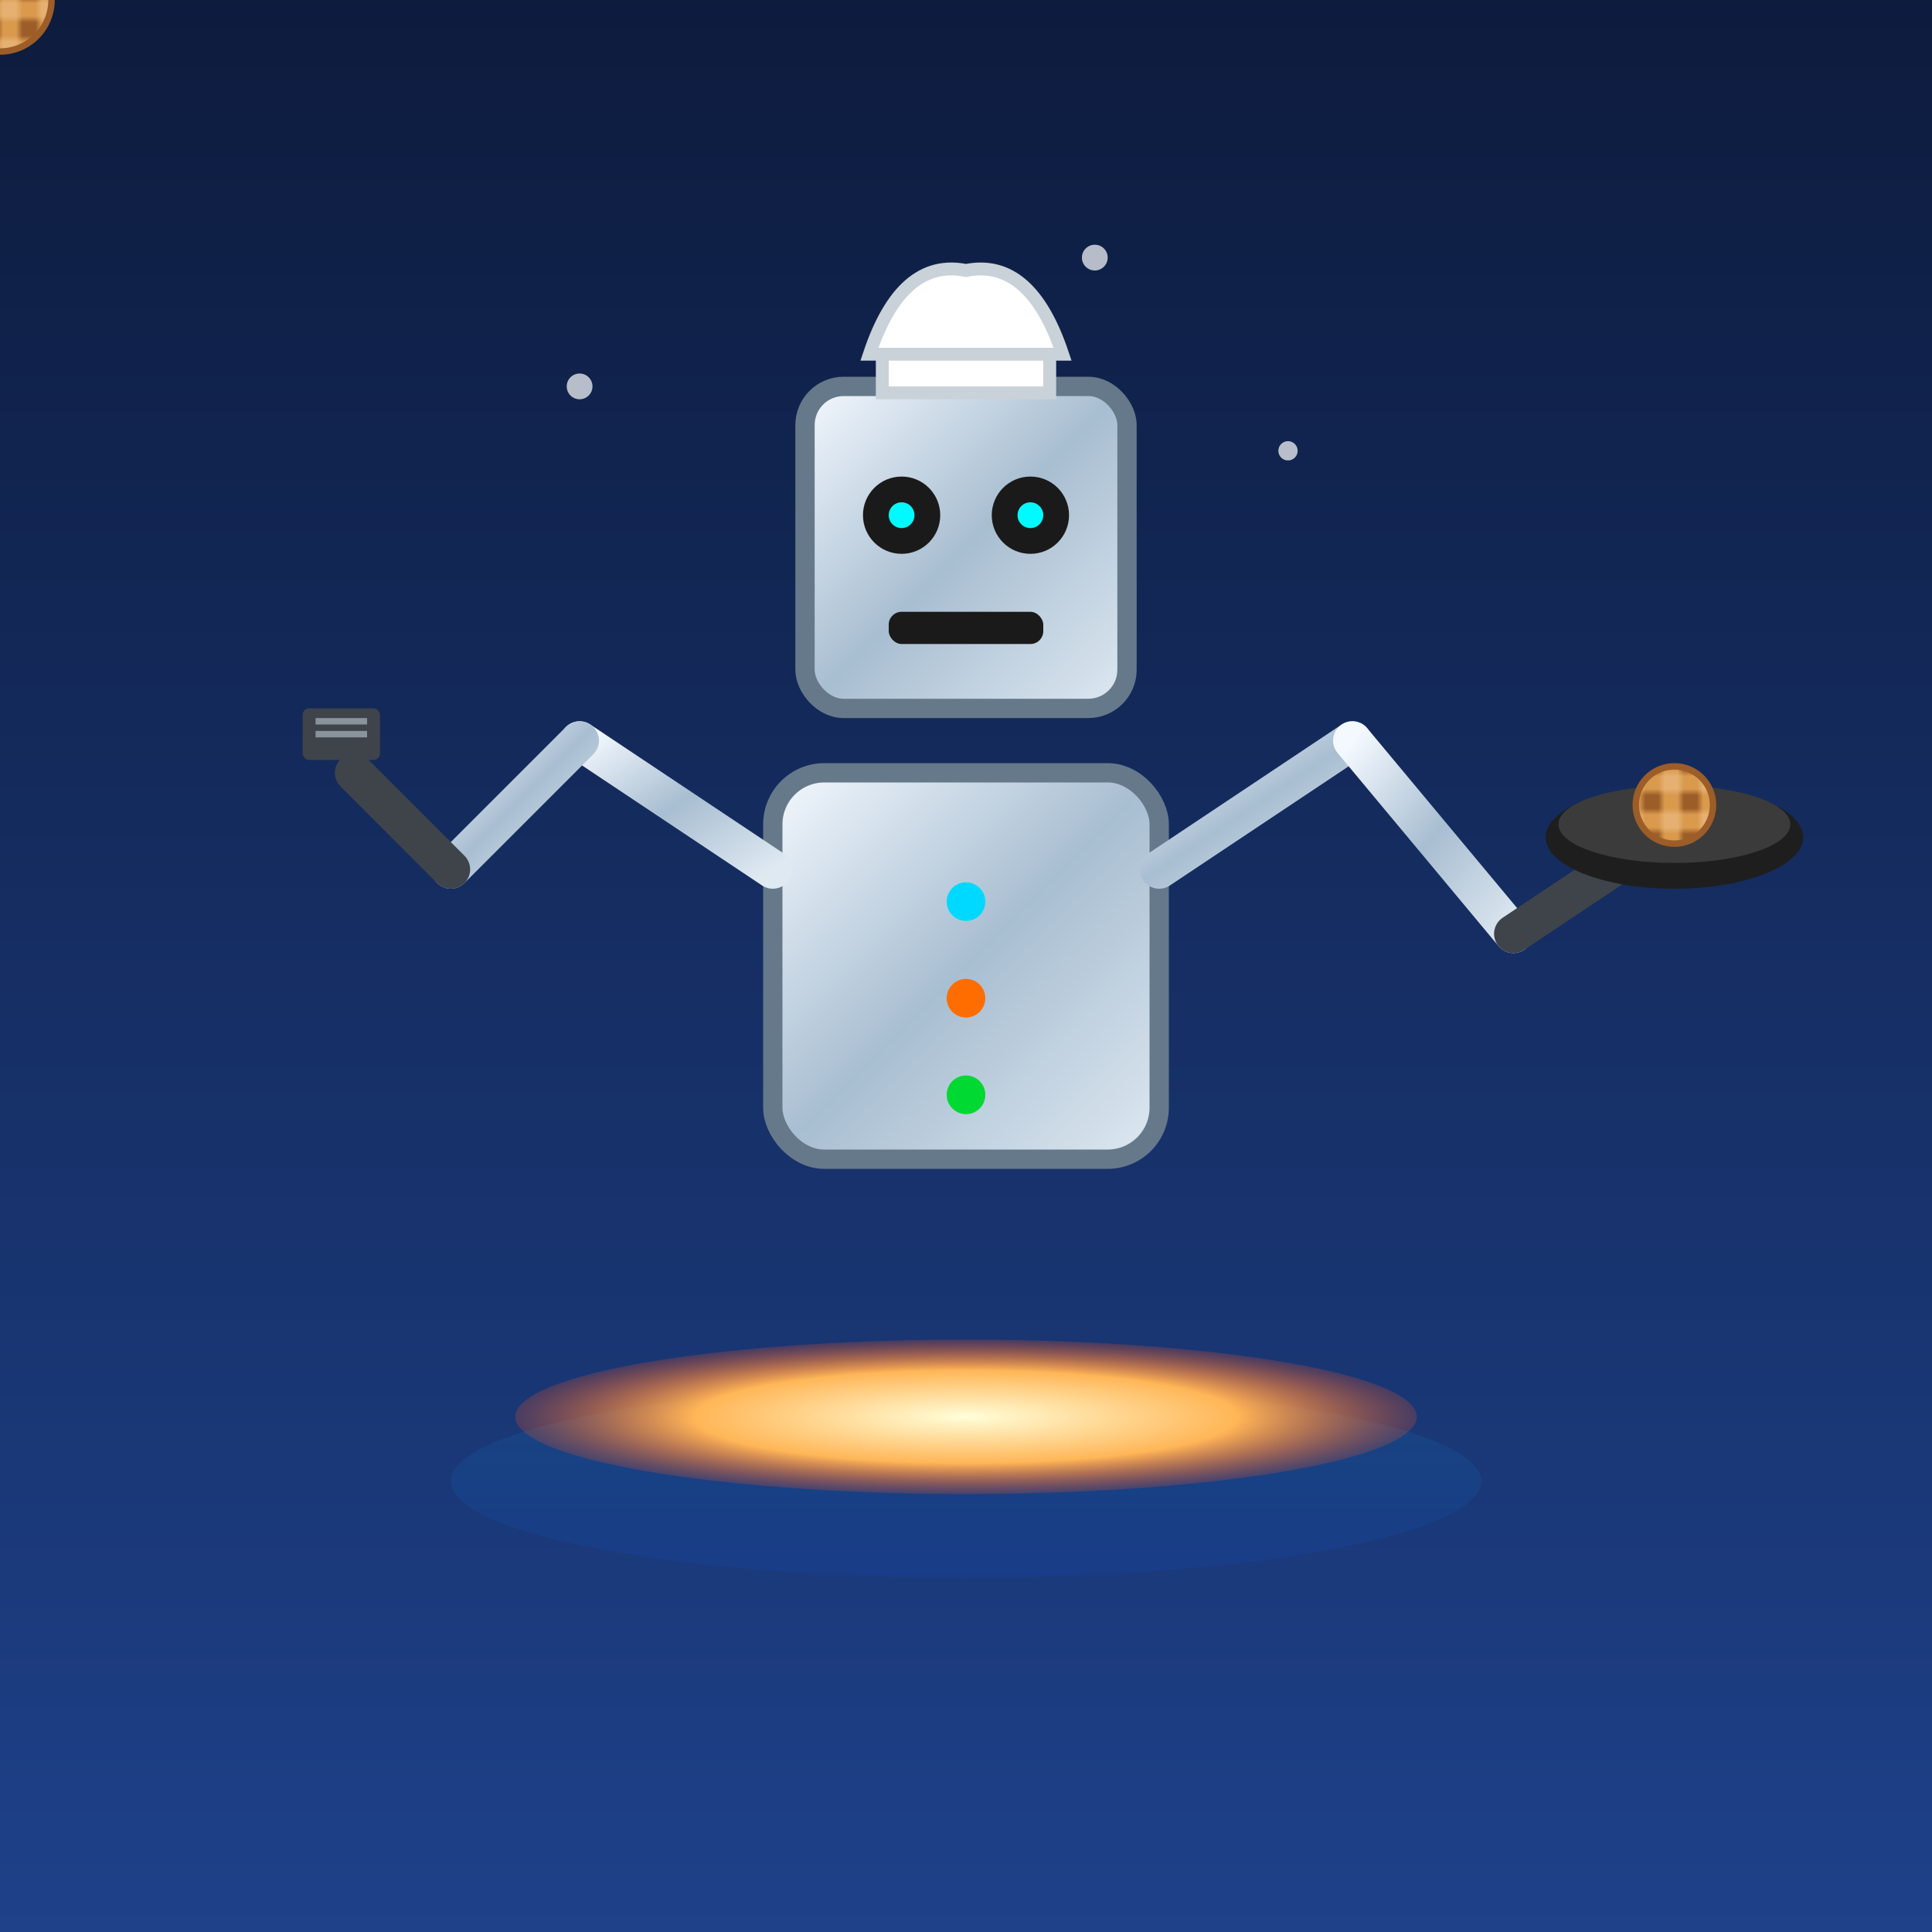 <svg xmlns="http://www.w3.org/2000/svg" xmlns:xlink="http://www.w3.org/1999/xlink" viewBox="0 0 300 300">
  <defs>
    <linearGradient id="bgGrad" x1="0%" y1="0%" x2="0%" y2="100%">
      <stop offset="0%" stop-color="#0d1b3d"/>
      <stop offset="1" stop-color="#1e418a"/>
    </linearGradient>

    <linearGradient id="metal" x1="0%" y1="0%" x2="100%" y2="100%">
      <stop offset="0%" stop-color="#f4f9ff"/>
      <stop offset="0.5" stop-color="#a8bed1"/>
      <stop offset="1" stop-color="#dfe9f2"/>
    </linearGradient>

    <linearGradient id="stoveGlow" x1="50%" y1="0%" x2="50%" y2="100%">
      <stop offset="0%" stop-color="#00d9ff"/>
      <stop offset="1" stop-color="#0050ff"/>
    </linearGradient>

    <radialGradient id="flame" cx="50%" cy="50%" r="50%">
      <stop offset="0%" stop-color="#fffed9"/>
      <stop offset="0.6" stop-color="#ffb657"/>
      <stop offset="1" stop-color="#ff541c" stop-opacity="0.2"/>
    </radialGradient>

    <filter id="glow" x="-50%" y="-50%" width="200%" height="200%">
      <feGaussianBlur stdDeviation="6" result="blur"/>
      <feMerge>
        <feMergeNode in="blur"/>
        <feMergeNode in="SourceGraphic"/>
      </feMerge>
    </filter>

    <pattern id="pixelPancake" patternUnits="userSpaceOnUse" width="6" height="6">
      <rect width="6" height="6" fill="#d99a4e"/>
      <rect width="3" height="3" fill="#e6b072"/>
      <rect x="3" y="3" width="3" height="3" fill="#9c5d28"/>
    </pattern>

    <path id="flipPath" d="M240 150 C210 70 140 70 100 140" fill="none"/>
  </defs>

  <rect width="300" height="300" fill="url(#bgGrad)"/>

  <!-- Hover Stove -->
  <g>
    <ellipse cx="150" cy="230" rx="80" ry="15" fill="url(#stoveGlow)" opacity="0.3" filter="url(#glow)"/>
    <ellipse cx="150" cy="220" rx="70" ry="12" fill="url(#flame)" filter="url(#glow)"/>
  </g>

  <!-- Robot Chef -->
  <g id="robot">
    <!-- Body -->
    <rect x="120" y="120" width="60" height="60" rx="8" fill="url(#metal)" stroke="#65798a" stroke-width="3"/>
    <!-- Buttons -->
    <circle cx="150" cy="140" r="3" fill="#00d9ff"/>
    <circle cx="150" cy="155" r="3" fill="#ff6d00"/>
    <circle cx="150" cy="170" r="3" fill="#00d931"/>

    <!-- Head -->
    <rect x="125" y="60" width="50" height="50" rx="6" fill="url(#metal)" stroke="#65798a" stroke-width="3"/>
    <!-- Eyes -->
    <g>
      <circle cx="140" cy="80" r="6" fill="#1a1a1a"/>
      <circle cx="160" cy="80" r="6" fill="#1a1a1a"/>
      <circle cx="140" cy="80" r="2" fill="#00faff"/>
      <circle cx="160" cy="80" r="2" fill="#00faff"/>
    </g>
    <!-- Mouth -->
    <rect x="138" y="95" width="24" height="5" rx="2" fill="#1a1a1a"/>

    <!-- Chef Hat -->
    <g>
      <path d="M135 55 Q140 40 150 42 Q160 40 165 55 Z" fill="#ffffff" stroke="#c9d2d8" stroke-width="2"/>
      <rect x="137" y="55" width="26" height="6" fill="#ffffff" stroke="#c9d2d8" stroke-width="2"/>
    </g>

    <!-- Left Arm + Spatula -->
    <g>
      <line x1="120" y1="135" x2="90" y2="115" stroke="url(#metal)" stroke-width="6" stroke-linecap="round"/>
      <line x1="90" y1="115" x2="70" y2="135" stroke="url(#metal)" stroke-width="6" stroke-linecap="round"/>
      <!-- Spatula -->
      <line x1="70" y1="135" x2="55" y2="120" stroke="#3e444a" stroke-width="6" stroke-linecap="round"/>
      <rect x="47" y="110" width="12" height="8" rx="1" fill="#3e444a"/>
      <line x1="49" y1="112" x2="57" y2="112" stroke="#8a939b" stroke-width="1"/>
      <line x1="49" y1="114" x2="57" y2="114" stroke="#8a939b" stroke-width="1"/>
    </g>

    <!-- Right Arm + Pan -->
    <g>
      <line x1="180" y1="135" x2="210" y2="115" stroke="url(#metal)" stroke-width="6" stroke-linecap="round"/>
      <line x1="210" y1="115" x2="235" y2="145" stroke="url(#metal)" stroke-width="6" stroke-linecap="round"/>
      <!-- Pan handle -->
      <line x1="235" y1="145" x2="250" y2="135" stroke="#3e444a" stroke-width="6" stroke-linecap="round"/>
      <!-- Pan -->
      <ellipse cx="260" cy="130" rx="20" ry="8" fill="#1e1e1e"/>
      <ellipse cx="260" cy="128" rx="18" ry="6" fill="#3b3b3b"/>
      <!-- Pancake in pan -->
      <circle cx="260" cy="125" r="6" fill="url(#pixelPancake)" stroke="#9c5d28" stroke-width="1"/>
    </g>
  </g>

  <!-- Flying Pancake -->
  <g>
    <circle r="8" fill="url(#pixelPancake)" stroke="#9c5d28" stroke-width="1">
      <animateMotion dur="3s" repeatCount="indefinite" rotate="auto">
        <mpath href="#flipPath"/>
      </animateMotion>
    </circle>
  </g>

  <!-- Sparkles -->
  <g opacity="0.7">
    <circle cx="170" cy="40" r="2" fill="#ffffff">
      <animate attributeName="r" values="1;3;1" dur="2s" repeatCount="indefinite"/>
    </circle>
    <circle cx="200" cy="70" r="1.5" fill="#ffffff">
      <animate attributeName="r" values="1;2;1" dur="1.5s" repeatCount="indefinite"/>
    </circle>
    <circle cx="90" cy="60" r="2" fill="#ffffff">
      <animate attributeName="r" values="1;3;1" dur="2.5s" repeatCount="indefinite"/>
    </circle>
  </g>
</svg>